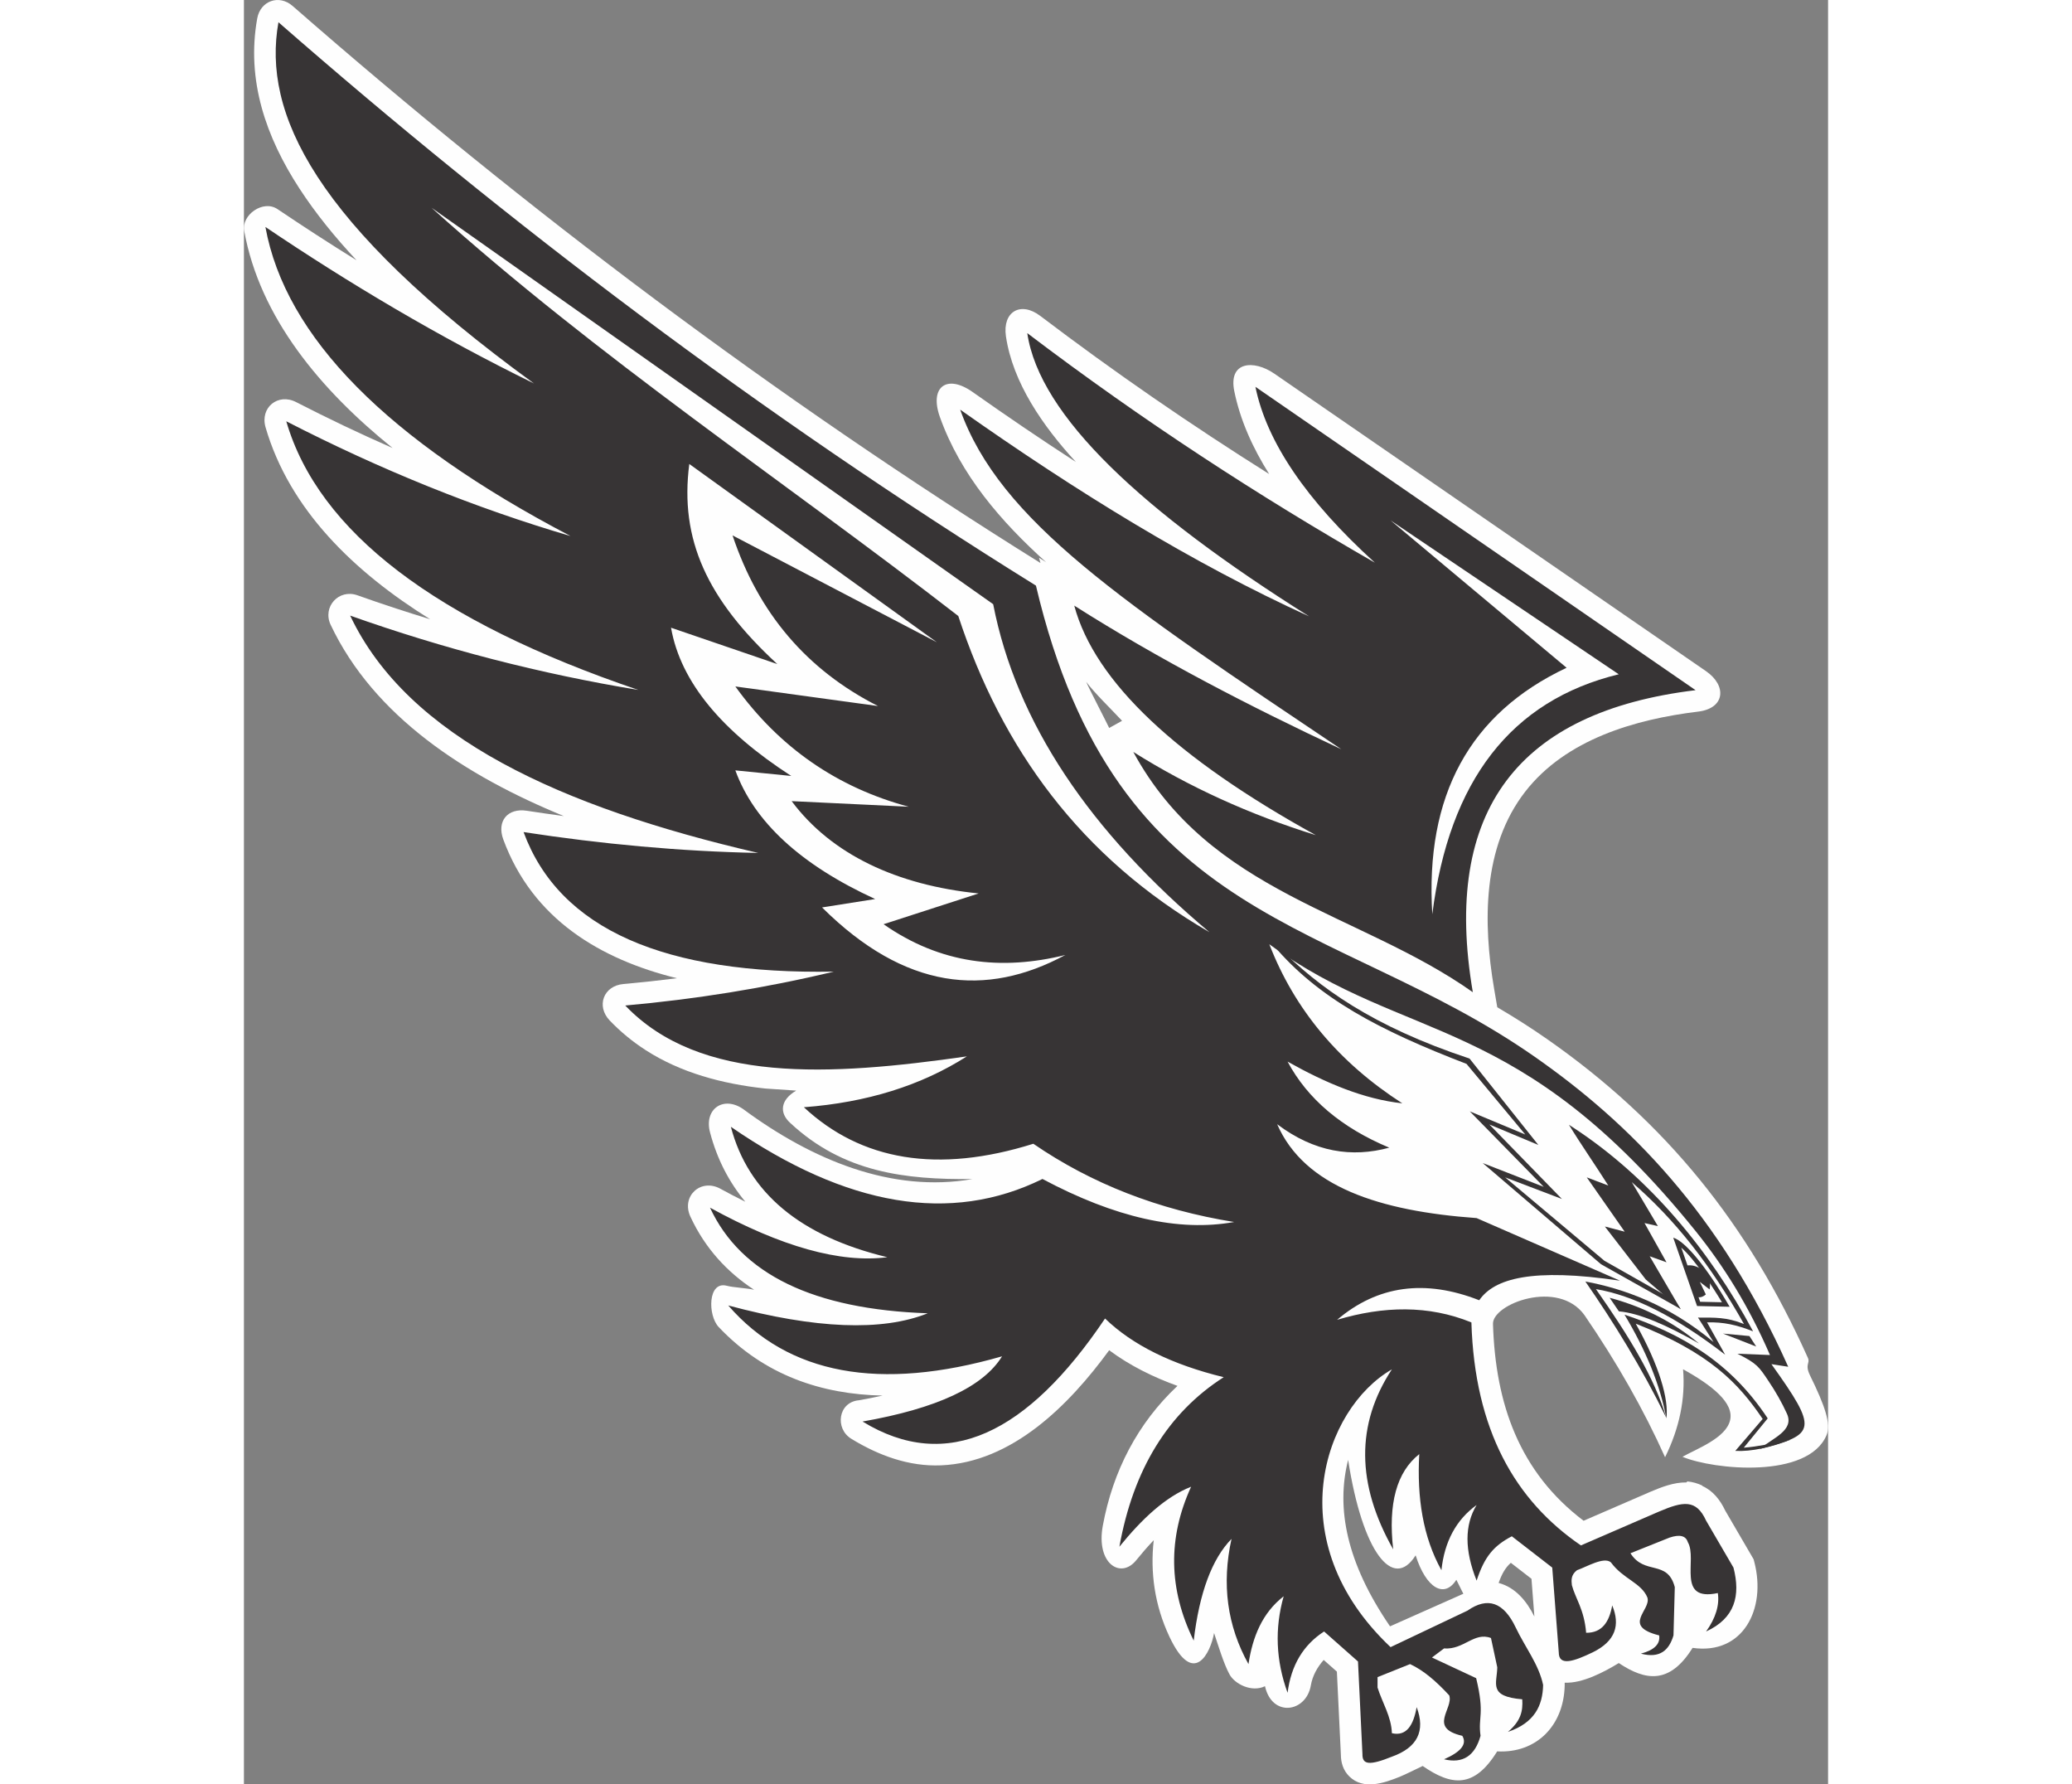 <?xml version="1.0" encoding="UTF-8"?>
<!DOCTYPE svg PUBLIC "-//W3C//DTD SVG 1.1//EN" "http://www.w3.org/Graphics/SVG/1.1/DTD/svg11.dtd">
<!-- Creator: CorelDRAW -->
<svg xmlns="http://www.w3.org/2000/svg" xml:space="preserve" width="7.848in" height="6.757in" version="1.1" style="shape-rendering:geometricPrecision; text-rendering:geometricPrecision; image-rendering:optimizeQuality; fill-rule:evenodd; clip-rule:evenodd"
viewBox="0 0 7847.74 8837.68"
 xmlns:xlink="http://www.w3.org/1999/xlink"
 xmlns:xodm="http://www.corel.com/coreldraw/odm/2003">
 <rect x="0" y="0" width="7847.74" height="8837.68" fill="#808080" stroke="none"/>
 <defs>
  <style type="text/css">
   <![CDATA[
    .fil0 {fill:#FEFEFE}
    .fil1 {fill:#373435}
   ]]>
  </style>
 </defs>
 <g id="Layer_x0020_1">
  <g id="_2008375414192">
   <path class="fil0" d="M3945.96 2788.4l-7.01 -26.06 34.95 22.15c-223.59,-201.18 -424.26,-432.86 -526.35,-719.8 -52.5,-147.62 33.68,-213.84 162.27,-123.18 167.5,118.09 337.98,234.21 511.45,346.41 -161.46,-175.6 -312.39,-391.23 -346.36,-622.47 -17.81,-121.31 72.26,-175.12 170.35,-100.68 366.49,278.1 744.79,538.69 1133.72,783.05 -81.22,-128.93 -143.59,-266.69 -172.86,-410.69 -30.16,-148.33 97.8,-155.84 198.12,-86.72l2138.46 1473.44c104.99,72.34 94.9,184.44 -38.36,200.59 -312.6,37.89 -655.78,137.28 -857.2,396.87 -211.96,273.19 -209.36,650.14 -153.92,974.89l15.79 92.53c83.46,48.99 165.46,100.88 245.72,156.9 593,413.86 997.12,919.69 1293.2,1579.9 12.15,27.11 -17.11,30.42 10.74,87.25 73.39,149.71 104.97,240.38 81.36,295.74 -92.41,216.53 -556.34,171.84 -713.56,106.74 70.72,-39.95 214.51,-92.04 235.81,-180.59 20.78,-86.29 -89.24,-173.27 -232.86,-253.03 12.09,145.24 -17.63,290.48 -89.16,435.74 -105.31,-234.73 -238.52,-469.46 -399.59,-704.19 -130.2,-179.88 -455.93,-55.05 -452.94,43.68 12.01,396.53 131,734.31 448.85,975.08l332.47 -144.07c55.23,-23.42 115.75,-46.64 176.22,-45.66l5.89 -4.94c24.94,2.29 49.91,9.11 74.87,21.08l-2.66 0.67c54.1,24.01 89.92,69.79 114.98,122.85l140.56 240.98 3.7 14.32c60.24,232.9 -56.93,460.31 -306.09,424.42 -114.65,183.93 -235.1,161.87 -365.59,75.21 -73.55,45.13 -181.77,101.64 -267.99,97.13l0.06 13.58c-4.26,199.79 -140.9,337.13 -334.57,326.73 -113.88,184.17 -225.52,171.49 -368.96,72.29 -14.26,7.04 -98.56,48.04 -114.49,53.82 -77.92,31.32 -179.84,66.49 -249.36,-2.45 -29.55,-29.31 -41.53,-67.77 -41.47,-108.32l-19.76 -410.43 -65.29 -57.76c-31.55,35.82 -55.3,77.52 -63.72,126.23 -23.23,134.38 -192.24,159.42 -227.11,3.83 -66.43,32.09 -149.37,-11.14 -175.22,-57.57 -29.12,-52.29 -58.58,-151.68 -77.04,-205.8 -16.44,94.91 -100.58,274.79 -221.58,17.23 -72.6,-154.52 -95.38,-317.24 -77.34,-477 -31.67,33.11 -60.89,67.32 -87.09,99.62 -76.78,94.64 -199.59,16.08 -165.29,-170.75 49.86,-271.59 173.61,-509.06 370.07,-693.19 -120.4,-43.47 -236.52,-100.64 -338.41,-176.55 -200.84,275.03 -482.1,555.46 -833.27,570.12 -159.25,6.64 -309.62,-49.11 -444.34,-131.65 -82.47,-50.53 -65.09,-181.44 37.38,-190.63 34.09,-5.99 74.28,-13.62 117.68,-23.27 -300.59,-5.87 -585.43,-99.77 -812.17,-339.78 -54.3,-57.49 -54.19,-229.52 40.83,-203.98 31.76,8.53 99.95,11.39 134.98,19.79 -131.83,-86.29 -242.08,-203.58 -315.5,-361.76 -47.23,-101.8 51.28,-191.97 148.36,-138.69 38.71,21.24 80.15,43.03 123.58,64.39 -79,-94.94 -139.38,-208.53 -175.01,-343.94 -30.29,-115.14 66.25,-182.57 164,-115.21 341.35,252.54 737.52,416.84 1136.6,346.71 -333.98,3.46 -639.82,-32.5 -902.63,-277.4 -55.65,-49.68 -49.8,-114.73 29.03,-160.55l-152.94 -10.34c-215.2,-23.06 -419.92,-79.06 -591.7,-189.47 -65.48,-42.09 -125.62,-91.5 -179.42,-147.77 -67.54,-70.68 -30.92,-171.45 67.69,-180.3 88.75,-7.97 177.32,-17.51 265.67,-28.68 -378.34,-93.46 -714.42,-291.86 -860.17,-686.92 -33.73,-91.44 21.22,-157.24 116.49,-142.62 61.02,9.36 122.15,18.16 183.35,26.35 -488.45,-199.9 -940.97,-494.33 -1155.21,-947.18 -41.99,-88.79 40.05,-179.2 132.34,-146.43 119.24,42.31 239.37,81.87 360.31,118.64 -376.34,-234.02 -696.35,-542.67 -815.13,-950.39 -28.44,-97.65 61.26,-171.29 151.45,-124.96 156.94,80.63 316.26,156.62 477.84,227.41 -358.15,-288.71 -657.19,-646.65 -735.18,-1075.59 -14.27,-78.62 93.76,-155.69 164.88,-107.75 129.04,86.96 259.58,171.54 391.7,253.45 -106.54,-113.89 -203.04,-232.69 -282.81,-355.23 -166.13,-255.21 -264.06,-536.29 -209.23,-842.48 15.57,-86.93 107.77,-120.86 175.55,-61.62 1162.4,1016.14 2394.23,1941.71 3704.59,2758.7zm226.41 588.32c14.24,34.3 98.37,195.11 114.07,228.73l63.8 -35.46c-45.51,-49.38 -139.71,-140.73 -177.87,-193.27zm2220.46 4629.76l-14.39 -187.06 -102.28 -79.18c-28.85,25.97 -44.97,56.53 -60.42,99.77 83.93,22.23 139.73,91.09 177.09,166.47zm-922.65 -775.91c-60.54,238.74 -8.65,508.71 207.53,824.34l363.17 -161.41 -34.59 -69.18c-59.58,94.16 -149.9,42.27 -201.76,-121.06 -111.46,177.25 -263.28,-13.95 -334.35,-472.7z"/>
   <path class="fil1" d="M5518.98 8228.97l-167.93 -148.55c-103.33,66.76 -163.61,167.92 -180.85,303.57 -58.13,-159.31 -64.59,-318.62 -19.38,-477.96 -106.57,82.89 -153.93,201.31 -174.39,335.86 -105.48,-189.46 -133.47,-396.14 -83.97,-620.05 -96.87,99.04 -159.29,266.97 -187.31,503.79 -124.86,-254.03 -129.16,-508.08 -12.92,-762.15 -128.08,50.6 -244.34,160.41 -355.24,297.11 68.91,-383.21 241.15,-663.1 516.71,-839.65 -256.19,-62.43 -452.1,-159.32 -587.76,-290.65 -383.77,570.54 -783.12,766.48 -1201.35,510.25 368.17,-64.58 598.54,-172.21 691.1,-322.94 -607.13,174.39 -1059.26,90.42 -1356.37,-251.9 432.75,116.26 762.15,129.18 988.21,38.75 -566.21,-19.38 -925.76,-193.77 -1078.63,-523.17 353.09,193.78 645.91,275.6 878.41,245.44 -430.59,-103.33 -688.94,-318.62 -775.07,-645.89 574.85,396.16 1089.42,482.28 1543.67,258.36 359.54,191.61 676.04,262.67 949.46,213.14 -374.6,-60.29 -706.15,-189.45 -994.67,-387.53 -473.64,148.55 -852.55,83.97 -1136.76,-180.85 312.19,-23.68 581.32,-107.64 807.36,-251.9 -680.79,97.59 -1322.66,134.68 -1692.23,-251.9 344.49,-30.94 688.97,-85.3 1033.42,-167.93 -833.36,14.59 -1358.32,-206.18 -1537.21,-691.1 387.53,59.49 775.08,95.55 1162.6,103.34 -975.36,-226.01 -1735.37,-570.45 -2021.63,-1175.52 467.21,165.77 943.02,288.5 1427.41,368.16 -1003.28,-340.15 -1584.57,-783.66 -1743.9,-1330.53 469.36,241.15 938.7,430.61 1408.04,568.38 -908.55,-475.8 -1412.34,-986.05 -1511.38,-1530.76 419.29,282.58 859.58,544.18 1330.53,775.07 -1091.34,-793.23 -1346.28,-1340.47 -1265.94,-1789.11 1137.85,994.67 2373.66,1933.36 3752.61,2790.24 400.7,1699.9 1476.77,1639.74 2469.92,2332.89 468.04,326.65 914.81,773.27 1256.85,1535.98l-83.25 -12.92c232.51,325.11 222.1,348.8 -57.77,419.83 65.03,-54.57 172.56,-91.43 134.52,-174.73 -24.77,-54.24 -55.45,-108.49 -92.01,-162.73 -45.91,-68.08 -55.28,-85.67 -153.38,-134.04l161.47 6.46c-105.35,-243.42 -230.34,-442.42 -366.7,-611.72 -879.44,-1091.8 -1428.86,-923.48 -2113.51,-1422.83 124.88,322.95 344.48,585.62 658.81,787.98 -189.47,-20.43 -378.91,-100.08 -568.38,-206.68 99.04,185.15 266.97,327.26 503.79,426.29 -185.15,50.06 -370.28,23.15 -555.46,-116.26 135.58,310.06 508.05,430.63 988.21,465.04l710.48 310.03c-436.03,-64.6 -623.33,-10.77 -697.56,96.88 -269.13,-105.5 -503.81,-73.19 -704.02,96.88 229.81,-68.34 452.64,-73.73 665.26,12.92 16.14,532.86 216.36,881.65 542.55,1104.47l387.53 -167.93c118.18,-50.14 183.48,-62.58 232.52,45.21l135.64 232.52c35.89,138.76 7.46,251.14 -135.64,316.49 47.85,-66.5 67.22,-132 58.13,-190.37 -208.17,44.45 -99.04,-167.93 -148.55,-251.9 -9.81,-32.04 -39.96,-39.64 -90.42,-22.77l-193.77 77.51c70.14,111.02 183.02,29.4 219.6,167.93l-6.46 238.98c-21.79,72.97 -66.45,115.34 -161.47,90.42 66.73,-17.9 96.87,-48.03 90.42,-90.42 -187.17,-47.15 -38.75,-124.86 -58.13,-187.31 -29.78,-73.41 -120.57,-91.8 -180.85,-174.39 -34.63,-29.89 -121.11,22.78 -167.93,38.75 -30.86,23.7 -28.17,50.44 -25.48,74.11 17.11,65.37 61.28,119.77 70.69,235.92 79.66,0.65 114.59,-54.74 129.18,-135.64 40.16,96.62 17.51,176.67 -96.88,232.52 -89.68,42.98 -168.11,71.62 -167.93,0l-32.29 -419.83 -200.23 -155.01c-90.42,47.37 -135.64,101.2 -174.39,219.6 -60.29,-150.69 -60.29,-275.56 0,-374.62 -101.19,73.21 -159.33,180.87 -174.39,322.94 -91.52,-164.14 -121.67,-358.98 -109.8,-574.84 -111.97,88.28 -155.03,245.46 -129.18,471.5 -183.02,-322.94 -185.16,-620.05 -6.46,-891.33 -339.72,195.58 -562.51,850.73 -6.46,1375.74l381.07 -180.85c99.99,-69.85 179.4,-41.72 238.98,83.97 44.96,94.85 114.83,183.33 135.64,284.19 -2.18,102.05 -42.01,187.57 -174.39,232.52 63.34,-53.83 74.82,-101.54 71.05,-161.47 -169.39,-14.07 -125.24,-77.09 -123.79,-158.42l-31.22 -145.15c-83.61,-31.69 -133.66,58.91 -232.52,51.67l-59.75 44.88 218.89 102.34c43.84,180.78 8.37,190.35 21.71,285.53 -27.75,99.89 -88.05,138.65 -180.85,116.26 79.71,-34.95 116.45,-73.2 90.42,-116.26 -171.02,-39.23 -43.07,-133.49 -64.59,-200.23 -66.76,-72.05 -127.4,-123.73 -194.12,-155.01l-161.11 64.59 0 51.67c23.68,75.35 68.71,144.59 71.05,226.06 72.93,16.56 106.72,-39.75 122.72,-129.18 44.5,118.49 3.59,200.3 -122.72,245.44 -110.65,44.6 -147.07,40.29 -145.86,-12.92l-22.07 -458.58zm1672.49 -4810.63c-873.96,105.94 -1257.88,592.09 -1103.61,1495.85 -560.66,-396.68 -1300.83,-487.54 -1682,-1190.03 274.81,172.84 576.2,310.23 904.16,412.19 -686.84,-378.97 -1094.86,-757.9 -1196.68,-1136.85 421.06,267.07 866.5,497.51 1323,711.36 -1084.76,-728.53 -1691.96,-1130.74 -1888.1,-1682 576.2,406.22 1152.37,761.7 1728.54,1023.83 -822.72,-517.44 -1335.74,-991.67 -1396.13,-1402.78 573.97,435.53 1147.95,807.7 1721.89,1136.85 -339.05,-308.03 -536.27,-598.32 -591.69,-870.92l2180.62 1502.5z"/>
   <path class="fil0" d="M2206.31 2298.04l1226.45 882.91 -1012.18 -529.17c128.18,385.03 368.31,666.73 720.41,845.09l-706.55 -96.98c217.42,301.91 503.73,500.48 858.95,595.72l-580 -27.71c196.82,264.34 522.82,416.73 926.34,457.18l-471.04 152.39c281.87,197.19 584.18,230.76 900.51,152.39 -393.7,212.13 -794.4,172.38 -1205.3,-235.52l263.23 -41.56c-368.69,-169.37 -599.59,-381.8 -692.7,-637.28l277.08 27.71c-340.42,-219.74 -548.13,-462.88 -595.72,-734.26l526.45 180.1c-347.43,-320.4 -484.66,-616.83 -435.93,-991.03z"/>
   <path class="fil0" d="M5887.13 4528.03c83.95,-663.1 391.81,-1059.24 923.62,-1188.43l-1130.3 -762.15 871.95 729.85c-480.13,226.06 -701.87,632.97 -665.26,1220.73z"/>
   <path class="fil1" d="M6765.69 6427.61l45.76 67.26c101.04,8.38 238.58,69.03 396.61,158.99 -117.47,-97.97 -259.85,-177.21 -442.37,-226.25z"/>
   <polygon class="fil1" points="7491.78,6669.15 7458.22,6617.18 7327.03,6604.94 "/>
   <path class="fil0" d="M929.12 1028.8l2782.62 1963.66c114.09,586.55 478.76,1126.71 1071.56,1624.63 -640.85,-371.35 -1029.07,-911.12 -1244.4,-1566.13 -869.93,-674.06 -1779.75,-1274.98 -2609.79,-2022.16z"/>
   <path class="fil1" d="M7046.25 7021.92c-57.37,-195.79 -182.86,-401.48 -348.44,-637.17 183.48,30.78 393.95,134.69 640.04,324.88l-89.56 -160.26c81.58,-2.05 146.46,12.42 228.07,44.51 -215.39,-401.83 -513.74,-761.53 -887.39,-1006.89l-16.4 -10.67 -8.48 -5.46c62.41,102.12 130.51,198.81 194.99,300.95l-106.77 -40.57 187.92 269.06 -98.23 -25.63 202.87 262.66 172.97 147.34 -153.75 -262.66 83.28 29.9 -108.91 -194.32 66.2 14.95 -129.22 -217.55c214.17,185.41 390.56,409.76 555.67,702.55 -87.65,-34.79 -144.45,-31.62 -227.79,-31.84l77.24 121.46c-220.84,-184.74 -444.97,-264.8 -635.2,-300.14 140.02,201.83 278.35,425.39 400.89,674.91z"/>
   <path class="fil1" d="M5124.88 4689.93c200.56,200.72 463.05,392.6 946.74,552.9l340.83 427.93 -242.64 -101.49 359.48 369.1 -281.25 -107.06 492.01 413.27 349.94 198.28 27.56 40.7 -394.57 -222.04 -586.14 -501.13 302.4 117.89 -366.33 -373.9 274.69 114.63 -290.86 -349.67c-434.24,-167.04 -734.89,-325.97 -955.58,-586.31 -6.12,-7.23 14.67,3.83 23.71,6.9z"/>
   <path class="fil1" d="M7046.62 7025c13.15,-93.28 -34.97,-261.66 -151.64,-469.15 364.79,143.93 507.73,292.87 628.8,471.93l-135.74 158.25c81.83,4.09 175.83,-17.54 274.26,-55.53 -85.97,17.94 -166.05,34.86 -232.14,39.55l118.56 -145.05c-186.03,-282.2 -432.79,-420.94 -709.23,-513.66 104.59,174.58 176.44,346.52 207.12,513.66z"/>
   <path class="fil1" d="M7120.61 6179.37l93.39 268.02 108.07 2.49c-44.99,-74.41 -132.39,-209.88 -201.46,-270.52zm-39.85 -49.39l117.93 338.44 161.41 3.72c-117.32,-202.82 -221.62,-325.18 -279.34,-342.16z"/>
   <path class="fil1" d="M7146.58 6268.09c52.54,-10.78 130.36,39.82 114.22,118.21l-48.42 -37.33 29.79 62.22c-14.5,12.44 -28.98,16.59 -43.44,12.43l-52.14 -155.53z"/>
  </g>
 </g>
</svg>
